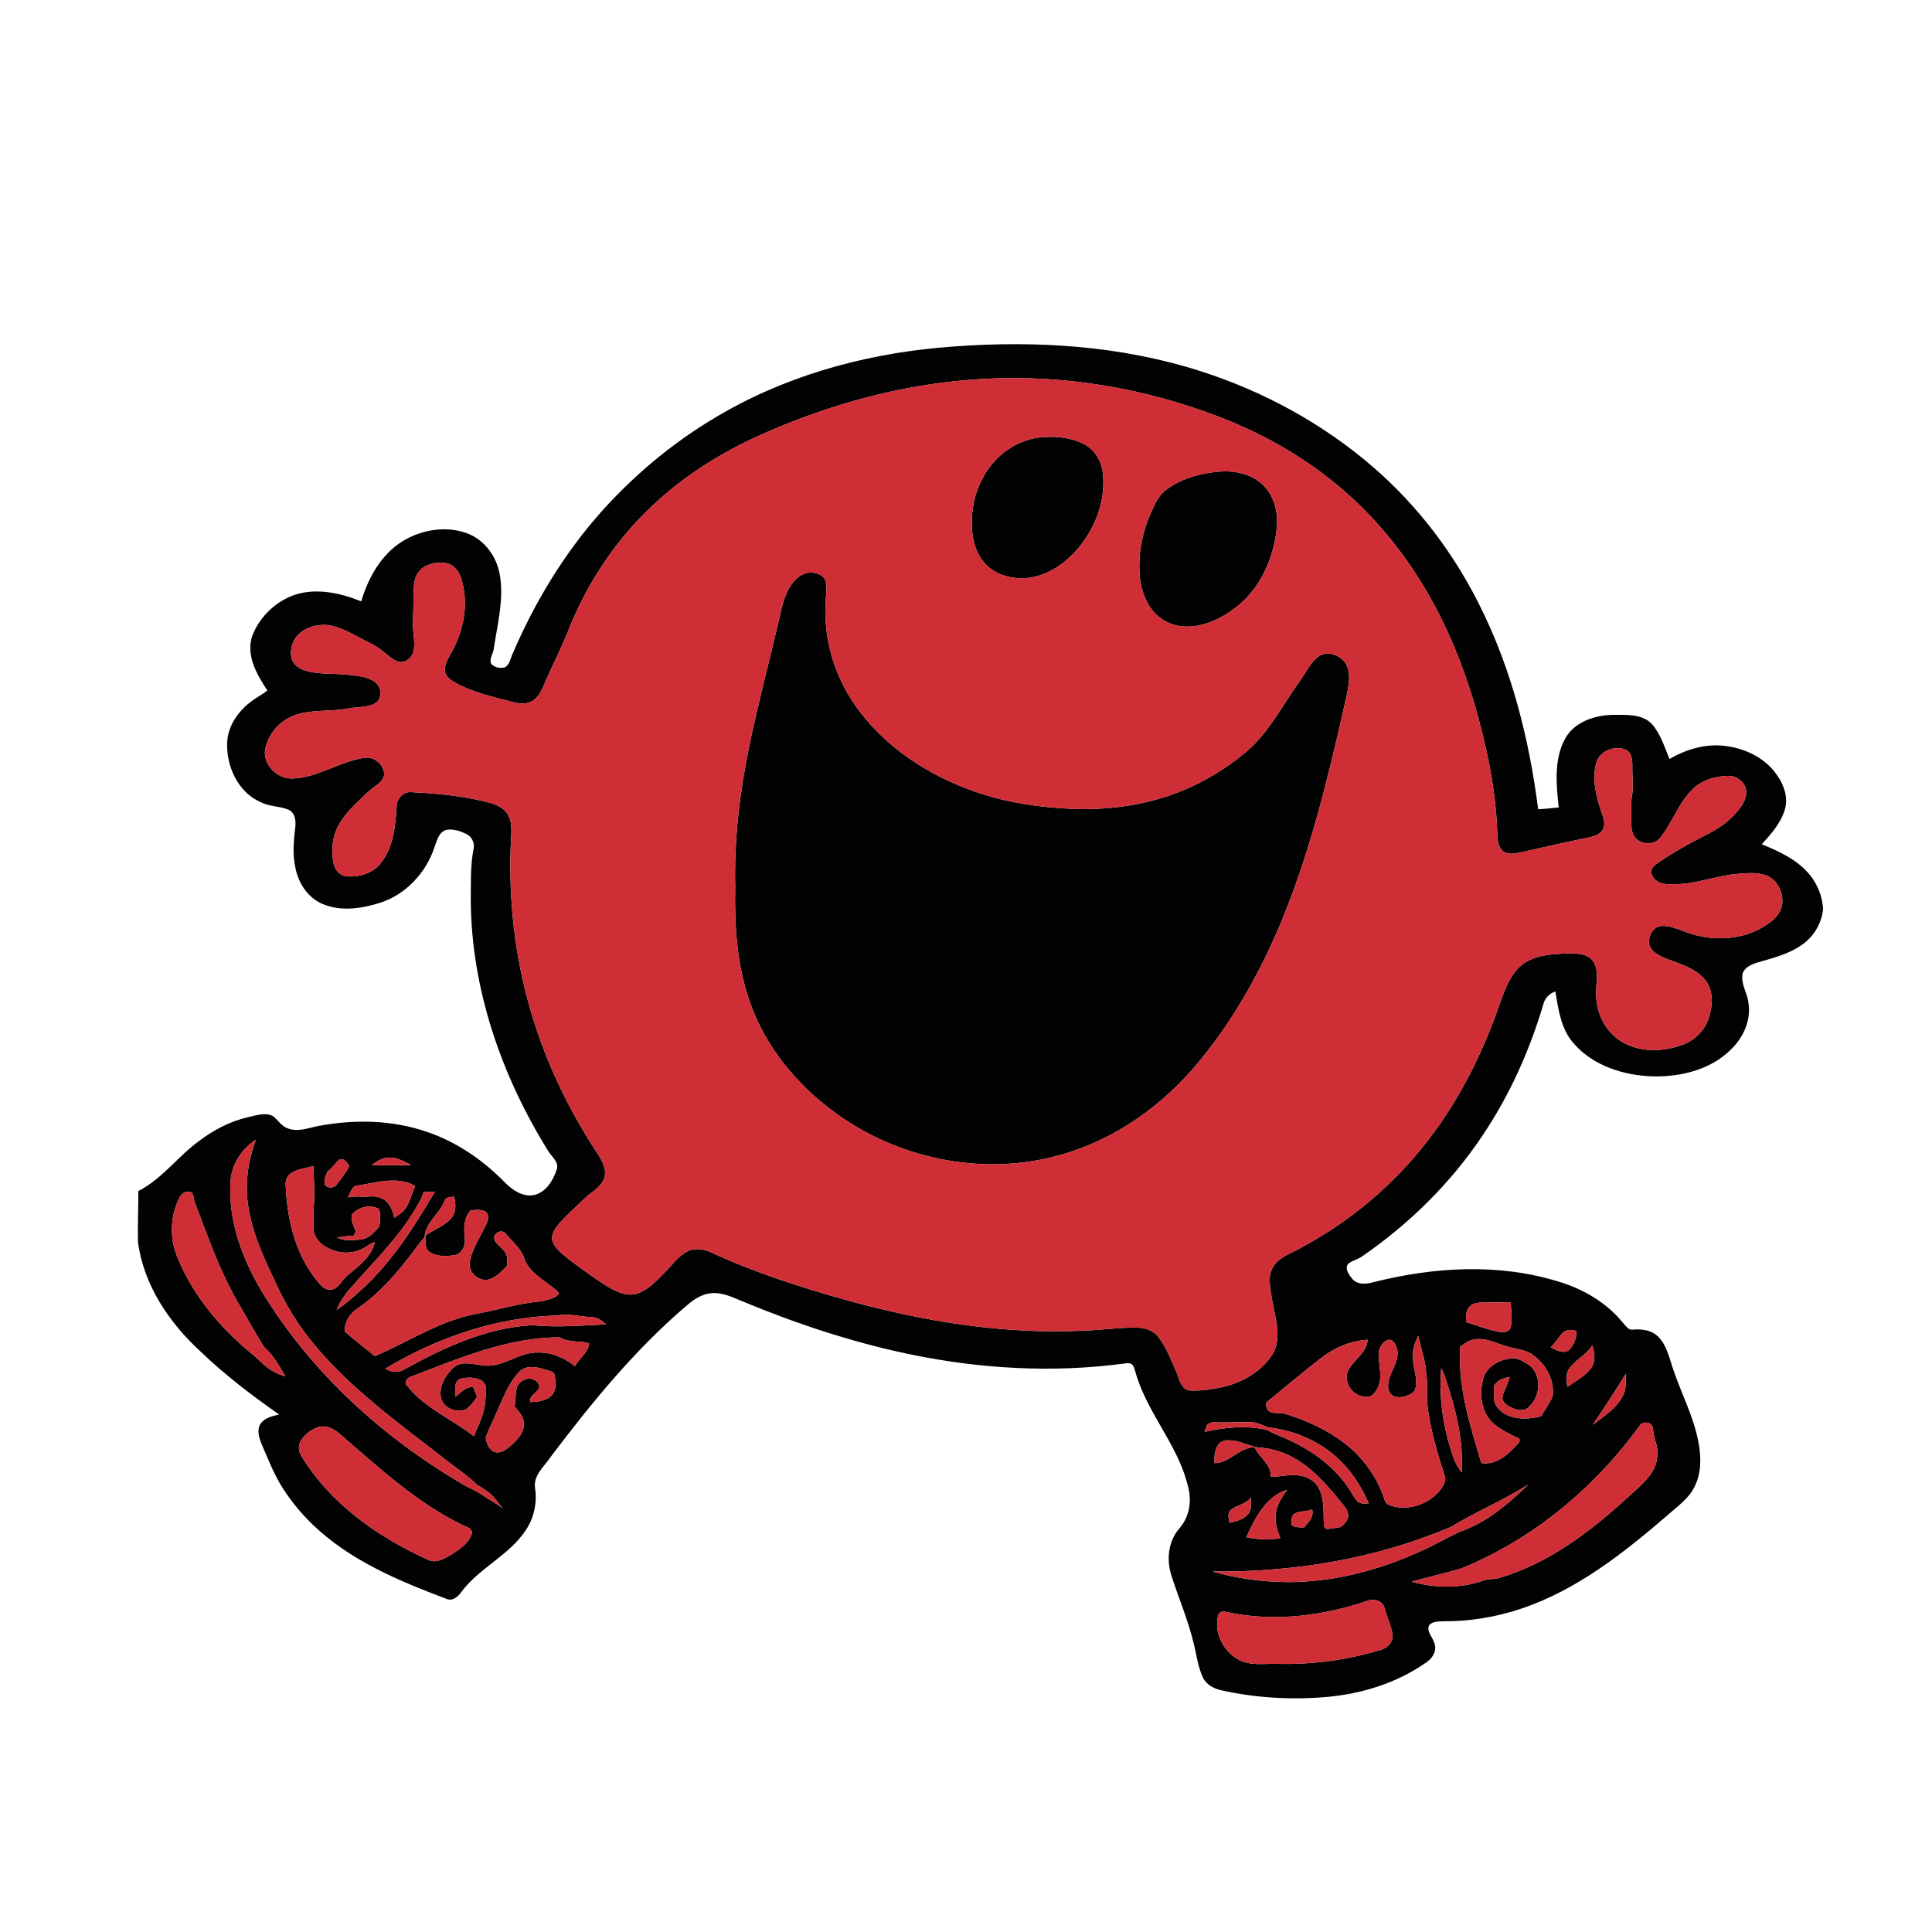 <?xml version="1.0" encoding="UTF-8" ?>
<!DOCTYPE svg PUBLIC "-//W3C//DTD SVG 1.1//EN" "http://www.w3.org/Graphics/SVG/1.1/DTD/svg11.dtd">
<svg width="1067pt" height="1067pt" viewBox="0 0 1067 1067" version="1.1" xmlns="http://www.w3.org/2000/svg">
<g id="#030202ff">
<path fill="#030202" opacity="1.00" d=" M 526.93 191.35 C 572.34 187.99 618.73 190.90 662.33 204.76 C 697.58 215.95 730.78 233.99 758.73 258.29 C 782.93 279.32 802.71 305.31 817.00 333.98 C 834.73 369.21 844.52 407.94 849.49 446.92 C 853.29 446.78 857.06 446.27 860.85 445.93 C 859.52 433.43 858.11 419.80 864.20 408.26 C 869.29 398.66 880.71 394.95 890.96 394.79 C 898.14 394.84 906.71 394.16 912.20 399.74 C 917.08 405.24 919.20 412.49 922.03 419.15 C 931.05 413.92 941.55 410.73 952.05 411.88 C 963.53 413.11 975.15 418.53 981.62 428.41 C 985.27 433.67 987.59 440.34 985.83 446.72 C 983.71 454.40 978.22 460.50 973.00 466.27 C 982.98 470.35 993.35 475.14 1000.11 483.90 C 1004.08 489.09 1006.47 495.49 1006.86 502.02 C 1006.10 509.74 1001.85 517.04 995.53 521.55 C 988.14 526.92 979.12 529.10 970.50 531.61 C 967.18 532.67 963.15 534.29 962.34 538.11 C 961.41 543.68 965.14 548.56 965.64 553.99 C 967.16 563.61 962.69 573.23 955.80 579.78 C 944.65 590.80 928.33 594.75 913.05 594.46 C 896.88 594.02 879.82 588.71 868.99 576.11 C 862.07 568.26 860.65 557.48 858.99 547.55 C 855.85 548.63 853.31 551.07 852.44 554.32 C 844.88 579.97 833.85 604.68 818.91 626.90 C 801.28 653.37 778.22 676.07 752.03 694.04 C 749.76 695.60 746.95 696.15 744.75 697.81 C 742.31 700.42 745.01 704.00 746.78 706.20 C 749.76 709.86 754.94 709.18 758.97 708.01 C 791.95 699.75 827.31 697.58 860.15 707.62 C 874.06 711.68 887.22 719.27 896.39 730.64 C 897.94 732.21 899.36 734.83 901.97 734.29 C 906.82 733.95 912.22 734.56 915.79 738.23 C 920.73 743.18 921.98 750.38 924.24 756.74 C 928.80 770.14 935.55 782.86 938.09 796.90 C 939.61 805.11 939.64 814.08 935.58 821.61 C 932.29 828.07 926.08 832.13 920.87 836.89 C 896.66 857.72 870.87 878.11 840.21 888.41 C 826.32 893.08 811.66 895.50 797.00 895.39 C 794.40 895.53 791.32 895.40 789.38 897.43 C 787.52 900.86 791.12 903.96 792.03 907.14 C 793.83 911.22 791.39 915.63 787.95 917.93 C 772.18 929.13 753.17 935.18 734.02 937.07 C 714.12 938.96 693.92 937.84 674.41 933.49 C 670.35 932.56 666.26 930.44 664.40 926.53 C 661.56 920.62 660.87 913.99 659.27 907.70 C 656.20 894.78 650.90 882.56 646.88 869.94 C 644.16 861.33 645.19 851.25 651.22 844.25 C 656.48 838.38 658.23 830.01 656.45 822.41 C 651.76 800.14 635.50 782.87 628.26 761.61 C 627.36 759.15 626.97 756.50 625.76 754.18 C 624.76 752.53 622.64 752.83 621.04 753.03 C 581.49 758.35 541.10 756.01 502.09 747.85 C 470.37 741.23 439.50 730.95 409.60 718.52 C 404.30 716.31 398.82 713.66 392.92 714.19 C 387.84 714.60 383.40 717.46 379.63 720.70 C 350.93 745.06 327.00 774.37 304.37 804.29 C 300.83 809.75 294.36 814.67 295.51 821.90 C 296.67 829.74 295.03 837.97 290.68 844.63 C 281.59 858.81 265.04 865.63 254.98 878.96 C 253.11 881.76 249.89 884.63 246.30 882.92 C 220.10 873.01 193.37 861.85 172.86 842.16 C 166.49 836.05 160.83 829.21 156.09 821.77 C 151.25 814.18 148.04 805.73 144.46 797.51 C 143.04 793.97 141.64 789.56 144.01 786.11 C 146.40 782.95 150.50 782.06 154.14 781.19 C 138.91 770.53 124.07 759.23 110.66 746.32 C 93.36 730.43 79.30 709.63 76.20 685.92 C 75.98 676.54 76.43 667.15 76.42 657.77 C 89.37 651.21 97.95 638.98 109.48 630.50 C 117.65 624.21 126.99 619.27 137.08 616.96 C 141.46 616.00 146.29 614.26 150.61 616.30 C 153.46 618.42 155.30 621.88 158.81 623.12 C 164.38 625.43 170.27 622.90 175.82 621.86 C 195.87 618.07 217.07 618.47 236.44 625.33 C 252.61 630.91 266.99 640.91 278.89 653.09 C 283.04 657.30 288.81 661.22 295.01 659.97 C 301.67 658.42 305.52 651.81 307.51 645.77 C 308.73 641.76 304.82 638.97 302.94 635.97 C 277.04 594.42 260.26 546.31 259.99 497.02 C 260.12 487.63 259.68 478.12 261.55 468.87 C 262.27 465.56 260.60 461.94 257.48 460.54 C 254.05 458.94 250.13 457.58 246.32 458.36 C 241.96 459.80 241.19 464.90 239.71 468.62 C 234.97 482.25 224.18 493.84 210.36 498.44 C 200.04 501.82 188.24 503.60 177.96 499.16 C 170.04 495.75 164.90 487.88 163.22 479.62 C 161.49 472.19 162.16 464.51 163.05 457.02 C 163.56 453.33 162.97 448.56 158.99 447.02 C 154.13 445.18 148.66 445.43 143.96 443.01 C 131.40 437.55 124.93 423.17 125.45 410.03 C 125.90 400.41 132.08 392.05 139.74 386.67 C 142.33 384.82 145.16 383.32 147.67 381.35 C 141.90 372.66 135.77 362.10 139.25 351.34 C 142.99 341.37 151.23 333.09 161.10 329.12 C 173.62 324.25 187.48 327.30 199.52 332.11 C 203.32 319.14 210.41 306.41 222.09 299.04 C 232.50 292.59 245.93 290.25 257.62 294.40 C 267.34 297.84 274.15 307.05 275.96 317.04 C 278.46 330.76 274.74 344.49 272.74 358.02 C 272.52 360.94 269.95 363.79 271.32 366.69 C 273.10 368.58 276.14 369.27 278.62 368.62 C 281.54 367.30 281.84 363.67 283.09 361.08 C 295.25 332.73 311.39 305.93 331.91 282.83 C 351.69 260.66 375.05 241.64 400.99 227.14 C 439.41 205.49 483.10 194.36 526.93 191.35 M 535.50 209.77 C 497.13 212.79 459.52 223.05 424.27 238.34 C 402.39 247.66 381.70 260.06 363.94 275.95 C 342.28 295.19 325.43 319.65 314.57 346.47 C 310.77 356.39 305.90 365.83 301.62 375.53 C 299.86 379.51 298.44 384.03 294.72 386.66 C 291.43 389.11 287.02 388.77 283.27 387.74 C 272.12 384.78 260.57 382.41 250.52 376.50 C 247.85 374.99 245.20 372.32 245.67 368.99 C 246.29 364.57 249.27 361.04 251.02 357.06 C 256.78 345.25 258.76 331.17 254.38 318.58 C 253.08 314.84 250.02 311.46 245.94 310.91 C 240.84 310.30 234.99 311.45 231.48 315.48 C 228.76 318.68 228.54 323.08 228.42 327.08 C 228.33 332.74 228.28 338.40 228.08 344.06 C 227.92 349.22 229.46 354.40 228.39 359.53 C 227.62 363.23 223.71 366.67 219.80 365.38 C 216.52 364.24 214.01 361.72 211.35 359.61 C 207.43 356.24 202.54 354.40 198.09 351.89 C 192.61 349.14 187.11 345.95 180.91 345.21 C 175.54 344.75 169.82 346.11 165.65 349.64 C 161.64 353.00 159.82 358.74 161.11 363.81 C 162.22 367.55 165.93 369.66 169.49 370.60 C 177.32 372.67 185.50 371.72 193.47 372.77 C 198.19 373.38 203.32 373.78 207.25 376.77 C 210.76 379.46 211.36 385.91 207.31 388.39 C 202.67 390.93 197.17 390.27 192.14 391.28 C 183.00 393.05 173.48 391.83 164.48 394.45 C 155.71 396.87 148.47 404.38 146.55 413.29 C 144.68 422.08 153.25 430.62 161.97 429.92 C 175.71 429.28 187.49 420.68 200.91 418.55 C 206.53 417.45 212.27 422.26 212.19 427.94 C 211.31 432.57 206.33 434.34 203.30 437.35 C 197.71 442.75 191.65 447.91 187.62 454.66 C 183.48 461.45 182.63 469.94 184.46 477.59 C 185.28 481.08 188.34 483.93 192.00 484.06 C 198.82 484.40 206.23 482.12 210.46 476.46 C 217.43 467.61 218.35 455.92 219.07 445.10 C 219.20 440.95 222.66 437.18 226.97 437.48 C 240.57 438.11 254.23 439.41 267.50 442.58 C 271.81 443.66 276.50 444.90 279.50 448.43 C 282.40 451.89 282.58 456.68 282.37 460.98 C 280.58 491.70 283.45 522.74 291.48 552.47 C 299.59 582.77 313.04 611.53 330.35 637.65 C 332.91 641.60 335.47 646.63 333.45 651.36 C 331.30 656.37 325.97 658.61 322.37 662.37 C 317.38 667.39 311.76 671.84 307.43 677.50 C 305.52 679.99 303.94 683.45 305.53 686.51 C 307.59 690.58 311.47 693.27 314.93 696.07 C 321.87 701.20 328.78 706.40 336.18 710.86 C 340.95 713.65 346.71 716.26 352.27 714.29 C 358.42 712.02 362.93 706.96 367.43 702.41 C 371.44 698.43 374.71 693.40 379.98 690.95 C 384.22 688.93 389.12 690.01 393.21 691.86 C 416.94 702.83 441.92 710.82 467.05 717.89 C 509.87 729.83 554.40 737.07 598.95 734.86 C 608.31 734.53 617.62 733.18 627.00 733.17 C 631.68 733.11 636.75 734.42 639.71 738.33 C 644.28 744.25 646.90 751.37 649.89 758.16 C 651.40 761.86 652.30 767.32 657.12 767.95 C 663.17 768.23 669.26 767.30 675.17 766.05 C 686.35 763.50 697.20 757.19 703.22 747.19 C 707.96 738.14 704.29 727.85 702.64 718.49 C 701.74 712.21 699.62 705.08 703.30 699.29 C 707.08 693.71 713.96 691.88 719.47 688.56 C 746.11 674.16 769.75 654.23 788.26 630.26 C 806.25 607.11 819.43 580.50 828.81 552.79 C 831.55 545.26 834.63 537.15 841.33 532.22 C 848.46 527.19 857.60 526.92 866.00 526.53 C 871.06 526.42 877.56 526.66 880.38 531.65 C 883.52 537.71 880.87 544.63 881.59 551.07 C 882.14 561.47 888.04 571.68 897.53 576.33 C 907.50 581.38 919.59 580.75 929.81 576.75 C 936.43 574.20 941.81 568.62 943.84 561.80 C 945.90 555.11 946.42 547.03 941.78 541.27 C 936.31 534.51 927.49 532.33 919.75 529.28 C 916.02 527.68 911.54 525.51 910.71 521.10 C 910.31 516.97 912.78 511.92 917.29 511.40 C 922.20 510.93 926.74 513.29 931.27 514.82 C 945.91 520.23 963.24 519.40 976.26 510.31 C 980.48 507.61 984.20 503.30 984.37 498.07 C 984.50 492.34 981.56 486.19 976.13 483.80 C 970.83 481.47 964.87 482.23 959.28 482.64 C 947.06 483.71 935.45 488.84 923.06 488.28 C 918.78 488.66 913.53 487.34 912.17 482.72 C 911.04 480.01 913.60 477.87 915.60 476.54 C 924.05 470.78 932.97 465.72 942.13 461.16 C 948.11 458.12 953.92 454.49 958.37 449.39 C 961.43 445.94 964.71 441.83 964.38 436.94 C 963.93 431.91 958.97 428.20 954.06 428.48 C 948.05 428.73 941.84 430.39 936.94 433.97 C 927.75 441.35 924.34 453.18 917.29 462.24 C 914.05 466.79 906.84 466.82 903.19 462.80 C 900.69 459.81 900.95 455.65 900.86 452.00 C 900.98 448.08 900.54 444.13 901.19 440.25 C 902.31 434.55 901.34 428.72 901.50 422.96 C 901.49 419.77 901.24 415.60 897.91 414.06 C 891.66 411.48 883.30 414.69 881.51 421.53 C 878.93 431.30 881.98 441.50 885.21 450.76 C 886.09 453.34 886.56 456.49 884.79 458.83 C 882.84 461.28 879.60 462.02 876.70 462.69 C 864.06 465.24 851.50 468.16 838.92 470.97 C 835.99 471.58 832.54 472.02 830.01 470.05 C 827.38 467.87 827.08 464.18 826.94 461.01 C 826.51 443.83 823.76 426.79 819.88 410.07 C 815.20 389.77 808.86 369.81 800.32 350.79 C 787.27 321.57 768.66 294.63 744.74 273.26 C 722.09 252.84 694.98 237.73 666.28 227.64 C 624.58 212.60 579.72 206.19 535.50 209.77 M 127.26 653.11 C 125.93 677.48 136.08 700.78 149.29 720.70 C 176.54 762.45 214.84 796.30 257.90 821.08 C 263.83 823.54 268.99 827.45 274.47 830.74 C 275.52 831.51 276.58 832.29 277.66 833.04 C 275.64 830.79 273.95 828.28 271.98 826.00 C 269.44 823.73 266.62 821.78 263.60 820.21 C 257.93 814.52 251.08 810.22 244.85 805.18 C 220.23 786.07 194.63 767.59 174.40 743.64 C 165.08 732.71 157.54 720.37 151.68 707.27 C 145.72 694.78 139.83 682.00 137.46 668.27 C 135.01 655.26 136.64 641.73 141.36 629.42 C 133.33 634.62 127.63 643.42 127.26 653.11 M 205.30 643.41 C 212.58 643.57 219.85 643.44 227.13 643.48 C 223.33 641.56 219.44 639.18 215.03 639.30 C 211.37 639.32 208.17 641.35 205.30 643.41 M 187.52 640.35 C 185.01 642.19 183.63 645.23 180.92 646.89 C 180.02 649.25 178.58 651.83 179.46 654.42 C 181.10 656.41 184.64 656.26 186.01 654.02 C 188.46 650.81 191.11 647.64 192.85 643.98 C 191.82 642.13 189.97 639.46 187.52 640.35 M 162.04 647.15 C 159.44 648.32 157.56 651.02 157.76 653.93 C 158.44 672.45 162.72 691.68 174.42 706.50 C 176.57 709.16 179.11 712.85 183.03 712.20 C 187.19 711.52 188.65 707.04 191.62 704.64 C 197.65 699.32 205.16 694.43 206.97 686.00 C 204.10 686.82 201.95 689.08 199.17 690.13 C 193.80 692.55 187.42 692.28 182.13 689.75 C 178.00 687.94 174.04 684.53 173.22 679.89 C 172.91 674.26 173.11 668.61 173.51 663.00 C 173.78 656.67 173.26 650.35 173.08 644.04 C 169.38 644.99 165.52 645.51 162.04 647.15 M 197.57 654.73 C 194.19 654.84 193.57 658.87 192.12 661.23 C 195.38 660.74 198.68 660.68 201.96 661.01 C 205.25 660.53 208.76 660.52 211.70 662.31 C 215.43 664.37 216.90 668.68 217.78 672.59 C 219.43 671.30 221.27 670.27 222.79 668.84 C 226.24 664.92 227.21 659.62 229.26 654.96 C 219.37 649.32 207.98 653.19 197.57 654.73 M 98.26 663.23 C 93.90 673.18 93.82 684.86 98.19 694.82 C 105.87 713.59 118.76 729.83 133.86 743.21 C 137.15 746.23 140.79 748.87 143.96 752.03 C 147.71 755.81 152.39 758.81 157.61 760.05 C 154.14 754.40 151.04 748.37 145.90 744.03 C 140.43 735.10 135.18 726.01 130.04 716.88 C 120.68 700.22 114.50 682.09 107.68 664.32 C 106.71 662.33 107.40 658.90 104.76 658.23 C 101.50 657.47 99.23 660.54 98.26 663.23 M 233.92 658.36 C 232.90 662.12 230.71 665.40 228.78 668.74 C 218.50 685.65 203.92 699.24 191.20 714.21 C 189.26 717.13 187.06 720.02 186.03 723.43 C 196.85 715.59 206.58 706.29 214.94 695.87 C 224.58 684.13 232.41 671.07 240.25 658.10 C 238.13 658.12 236.02 658.18 233.92 658.36 M 245.40 663.42 C 242.60 670.57 234.81 675.30 234.48 683.44 C 231.74 686.09 229.75 689.37 227.39 692.35 C 218.82 703.64 209.33 714.52 197.54 722.57 C 193.32 725.34 189.92 730.24 190.51 735.45 C 195.83 740.15 201.53 744.41 206.99 748.95 C 222.77 742.34 237.33 732.89 253.78 727.90 C 259.91 725.93 266.33 725.14 272.57 723.61 C 281.54 721.50 290.53 719.30 299.74 718.62 C 302.82 717.36 306.99 717.34 308.77 714.13 C 302.68 707.91 293.56 704.35 289.83 696.07 C 288.37 690.00 283.18 686.15 279.45 681.51 C 277.45 678.66 272.86 680.55 272.87 683.84 C 273.73 687.63 278.07 689.07 279.47 692.56 C 280.43 694.55 280.17 696.80 280.16 698.95 C 277.29 701.86 274.44 705.14 270.44 706.50 C 264.91 708.36 258.44 702.96 259.44 697.14 C 260.66 689.35 265.51 682.84 268.69 675.81 C 269.59 673.68 270.33 670.51 267.95 669.06 C 265.39 667.82 262.38 668.10 259.69 668.67 C 256.03 672.82 256.14 678.84 256.72 684.04 C 257.22 687.86 255.33 692.36 251.21 693.16 C 246.68 694.00 241.51 694.02 237.45 691.62 C 234.19 689.57 235.20 685.43 235.19 682.23 C 239.71 679.04 245.21 677.16 249.00 673.02 C 252.01 669.76 251.86 664.97 250.76 660.96 C 248.73 661.06 246.10 661.01 245.40 663.42 M 194.51 670.65 C 193.29 673.93 195.53 677.07 196.43 680.13 C 196.16 680.71 195.63 681.87 195.36 682.45 C 192.23 682.50 189.13 683.06 186.03 683.47 C 190.20 685.48 195.03 684.99 199.48 684.54 C 203.87 683.96 206.70 680.49 209.47 677.44 C 209.97 674.23 210.27 670.95 209.33 667.80 C 204.60 664.80 198.04 666.58 194.51 670.65 M 811.20 722.18 C 809.46 724.42 809.66 727.40 809.64 730.09 C 815.53 731.94 821.31 734.26 827.39 735.43 C 829.79 735.83 833.26 736.07 834.24 733.22 C 835.37 728.63 834.50 723.83 834.33 719.18 C 829.20 719.21 824.07 719.42 818.95 719.37 C 816.16 719.30 812.97 719.78 811.20 722.18 M 212.83 755.87 C 215.88 757.85 220.16 758.41 223.29 756.31 C 245.15 744.15 268.70 733.19 294.06 731.87 C 307.62 733.22 321.19 732.04 334.75 731.42 C 332.52 729.47 330.01 727.47 326.90 727.46 C 320.47 727.16 314.02 725.24 307.64 726.52 C 274.10 727.45 241.45 738.70 212.83 755.87 M 862.62 736.56 C 860.47 738.99 858.82 741.83 856.44 744.08 C 859.34 745.45 862.81 747.72 866.03 745.95 C 869.09 743.43 870.67 739.14 870.70 735.28 C 868.09 733.90 864.59 734.26 862.62 736.56 M 227.15 760.24 C 224.67 760.80 222.74 763.90 225.23 765.76 C 234.93 777.91 249.77 783.78 261.74 793.20 C 263.05 789.77 264.64 786.45 265.94 783.02 C 267.80 778.25 268.13 773.07 268.44 768.01 C 268.72 765.51 267.34 762.89 264.97 761.94 C 261.42 760.50 257.31 760.51 253.70 761.74 C 250.44 763.81 251.65 768.20 251.37 771.44 C 254.46 769.32 257.22 765.54 261.40 766.15 C 262.07 767.90 262.77 769.65 263.51 771.40 C 261.72 773.98 259.87 776.65 257.21 778.42 C 252.06 780.30 245.39 778.07 243.67 772.52 C 242.04 766.36 245.61 760.09 249.84 755.85 C 254.31 751.11 261.42 753.48 267.04 754.11 C 277.80 755.48 286.39 746.67 297.00 746.96 C 304.53 746.71 311.77 749.91 317.58 754.54 C 319.78 750.04 324.90 747.21 325.34 741.88 C 319.98 740.24 314.04 741.70 309.09 738.59 C 280.37 738.58 253.52 750.19 227.15 760.24 M 780.41 750.93 C 780.60 756.66 783.56 762.59 781.26 768.18 C 777.55 772.06 768.12 773.91 766.73 767.03 C 765.57 759.31 773.23 753.07 771.63 745.25 C 771.03 742.98 769.71 739.95 766.99 739.91 C 763.14 740.87 761.11 745.23 761.37 748.97 C 761.64 754.63 763.53 760.60 761.07 766.06 C 759.73 768.75 757.50 772.43 753.92 771.33 C 747.19 771.24 741.83 763.67 744.32 757.36 C 747.23 751.07 754.82 747.44 755.30 739.93 C 746.03 740.45 737.19 744.17 729.88 749.82 C 719.94 757.48 710.38 765.63 700.62 773.52 C 698.19 774.83 699.28 778.61 701.36 779.70 C 704.13 780.88 707.31 779.92 710.16 780.89 C 721.77 784.62 733.13 789.66 742.79 797.21 C 753.01 805.08 760.66 816.07 764.73 828.29 C 765.27 831.18 768.56 831.65 770.93 832.26 C 780.03 833.86 789.94 829.95 795.59 822.65 C 797.00 820.53 798.95 817.96 797.90 815.30 C 793.83 802.41 789.84 789.37 788.32 775.89 C 787.74 770.37 788.65 764.78 787.73 759.29 C 787.42 751.93 784.82 744.94 783.30 737.79 C 781.12 741.80 779.81 746.33 780.41 750.93 M 806.47 743.75 C 805.00 765.80 811.87 787.14 818.11 807.98 C 826.57 809.37 833.13 803.01 838.32 797.28 C 839.35 796.32 839.91 794.41 838.01 794.10 C 832.06 790.98 825.36 788.27 821.59 782.36 C 817.61 776.16 817.26 768.13 819.20 761.18 C 821.12 754.69 827.69 751.07 834.05 750.30 C 838.09 749.40 841.62 752.16 844.89 754.10 C 851.47 759.88 850.83 770.87 844.66 776.74 C 842.56 779.28 838.79 779.11 836.01 777.97 C 833.33 776.82 830.21 775.29 829.65 772.12 C 830.35 768.02 832.92 764.53 833.70 760.44 C 830.53 761.05 826.94 762.24 825.25 765.21 C 824.93 767.47 824.99 769.76 825.09 772.05 C 825.11 775.89 828.04 779.02 831.15 780.92 C 837.25 784.20 844.58 783.85 851.12 782.20 C 853.14 778.61 855.59 775.26 857.38 771.55 C 858.93 762.53 853.81 753.48 846.61 748.35 C 842.47 745.26 837.16 745.10 832.39 743.64 C 826.97 742.10 821.73 739.25 815.95 739.55 C 812.33 739.59 809.21 741.59 806.47 743.75 M 866.74 755.76 C 864.55 758.69 865.19 762.54 865.65 765.91 C 870.31 762.59 875.79 759.95 879.02 755.04 C 881.41 751.41 880.59 746.86 879.41 742.97 C 876.27 748.28 870.21 750.77 866.74 755.76 M 286.71 757.66 C 280.38 764.36 277.42 773.35 273.59 781.56 C 271.90 785.77 269.58 789.75 268.27 794.10 C 268.75 797.14 270.06 800.70 273.15 801.94 C 276.65 802.86 279.75 800.38 282.25 798.27 C 285.81 795.14 289.61 791.10 289.28 785.99 C 289.13 782.28 286.51 779.42 284.23 776.77 C 284.64 773.30 284.71 769.79 285.40 766.36 C 287.03 761.18 294.83 759.26 297.64 764.55 C 299.04 768.97 291.77 769.75 292.91 774.39 C 296.99 774.07 301.69 773.82 304.68 770.61 C 307.42 767.67 307.05 763.25 306.28 759.62 C 306.08 757.24 303.24 757.24 301.53 756.51 C 296.75 754.99 290.68 753.61 286.71 757.66 M 795.97 755.70 C 794.51 772.69 797.28 789.92 803.06 805.93 C 804.05 808.58 805.73 810.90 807.27 813.26 C 808.26 796.44 804.44 779.78 799.15 763.92 C 798.16 761.15 797.60 758.18 795.97 755.70 M 879.69 786.87 C 885.80 782.03 893.01 777.81 896.43 770.47 C 898.41 766.90 897.61 762.68 897.82 758.79 C 892.08 768.34 885.84 777.58 879.69 786.87 M 666.74 786.76 C 666.28 788.08 665.78 789.40 665.28 790.72 C 666.79 790.51 668.31 790.25 669.78 789.80 C 679.70 788.06 690.10 787.35 699.98 789.78 C 703.67 792.08 707.89 793.27 711.77 795.20 C 725.02 801.32 737.36 810.29 745.35 822.69 C 746.83 824.89 747.92 827.40 749.85 829.27 C 751.52 830.73 753.85 830.25 755.89 830.29 C 752.35 822.01 747.53 814.21 741.21 807.77 C 730.60 796.70 715.81 790.13 700.70 788.30 C 697.42 787.58 694.52 785.36 691.07 785.46 C 684.04 785.41 677.01 785.64 669.99 785.57 C 668.76 785.46 667.76 786.23 666.74 786.76 M 905.48 787.52 C 880.50 821.85 846.58 850.12 807.11 866.20 C 798.03 868.91 788.77 870.97 779.65 873.55 C 792.42 877.09 806.39 877.42 819.00 872.97 C 821.72 871.87 824.72 872.24 827.55 871.60 C 854.27 863.85 877.02 846.85 897.36 828.40 C 902.63 823.37 908.72 818.95 912.58 812.65 C 915.56 807.90 916.19 801.85 914.44 796.55 C 913.50 793.89 913.21 791.09 912.74 788.34 C 911.96 785.12 907.07 784.79 905.48 787.52 M 175.35 788.30 C 169.45 790.53 162.19 796.97 166.27 803.78 C 182.37 830.60 209.08 849.19 237.19 861.77 C 241.52 863.35 245.82 860.47 249.49 858.46 C 253.82 855.49 258.97 852.33 260.53 847.01 C 261.19 843.97 257.55 843.41 255.61 842.33 C 230.09 829.99 209.17 810.46 187.88 792.15 C 184.54 789.13 179.91 786.68 175.35 788.30 M 672.83 797.85 C 670.80 800.79 670.51 804.58 670.79 808.05 C 679.25 807.96 684.41 799.20 692.91 799.31 C 695.41 805.01 702.24 808.64 701.77 815.56 C 707.18 815.74 712.54 813.82 717.94 814.96 C 722.40 815.55 726.65 818.19 728.60 822.34 C 731.41 828.15 730.87 834.80 731.10 841.07 C 731.00 842.36 731.34 844.20 732.94 844.40 C 735.52 844.32 738.04 843.63 740.60 843.34 C 742.36 841.63 744.51 839.76 744.54 837.10 C 744.65 834.54 742.95 832.46 741.45 830.58 C 736.03 824.08 730.66 817.45 724.18 811.96 C 716.50 805.24 706.89 800.40 696.63 799.56 C 690.57 799.30 685.28 795.55 679.20 795.46 C 676.85 795.27 674.28 795.87 672.83 797.85 M 801.33 843.27 C 759.91 860.93 714.59 868.37 669.69 867.91 C 682.79 871.67 696.42 873.57 710.05 873.75 C 736.10 874.01 761.82 867.20 785.36 856.33 C 792.43 853.25 799.05 849.25 806.03 846.00 C 820.87 841.00 832.99 830.64 844.01 819.86 C 830.34 828.66 815.21 834.83 801.33 843.27 M 688.32 848.94 C 694.49 850.34 700.86 850.47 707.12 849.57 C 705.52 845.55 704.12 841.30 704.56 836.92 C 704.75 831.57 707.75 826.92 710.89 822.80 C 698.92 826.46 693.19 838.46 688.32 848.94 M 679.81 833.83 C 677.63 835.63 678.65 838.64 679.02 841.00 C 682.69 840.17 686.73 839.24 689.28 836.24 C 691.52 833.72 690.73 830.12 690.68 827.08 C 688.11 830.88 683.16 831.12 679.81 833.83 M 714.99 835.91 C 712.86 837.36 713.39 840.13 713.35 842.34 C 715.45 843.60 717.91 843.61 720.30 843.51 C 722.70 840.65 725.74 837.75 724.68 833.64 C 721.56 834.91 718.00 834.39 714.99 835.91 M 755.19 884.12 C 730.75 892.41 704.17 895.83 678.70 890.56 C 676.77 890.15 673.68 889.28 672.89 891.85 C 670.15 901.45 675.65 912.24 684.34 916.74 C 690.71 920.04 698.13 918.72 705.02 918.88 C 724.32 919.42 743.71 916.88 762.19 911.28 C 766.28 910.28 769.88 906.50 769.00 902.05 C 767.97 897.35 765.95 892.91 764.70 888.27 C 763.66 884.14 758.89 882.58 755.19 884.12 Z" />
<path fill="#030202" opacity="1.00" d=" M 572.60 241.78 C 581.11 240.63 590.19 241.21 598.04 244.92 C 604.58 247.98 608.60 254.86 609.17 261.91 C 610.67 277.57 604.24 293.29 593.75 304.75 C 586.76 312.26 577.49 318.29 567.07 319.24 C 558.95 319.89 550.11 317.71 544.38 311.62 C 538.39 305.39 536.52 296.35 536.72 287.97 C 536.78 273.67 542.84 259.13 554.15 250.11 C 559.47 245.85 565.87 242.92 572.60 241.78 Z" />
<path fill="#030202" opacity="1.00" d=" M 670.53 260.72 C 679.20 259.63 688.71 260.65 695.74 266.31 C 703.22 272.03 706.01 282.00 705.20 291.09 C 703.66 307.73 696.42 324.45 683.12 335.01 C 675.13 341.29 665.38 346.24 655.00 346.03 C 648.23 345.99 641.52 342.98 637.11 337.83 C 632.57 332.59 630.27 325.74 629.52 318.93 C 628.28 306.33 630.82 293.52 636.11 282.07 C 638.04 277.93 640.00 273.53 643.77 270.72 C 651.42 264.79 661.04 261.95 670.53 260.72 Z" />
<path fill="#030202" opacity="1.00" d=" M 445.42 316.44 C 448.92 315.82 453.28 316.49 455.41 319.64 C 457.22 322.82 456.26 326.61 456.11 330.05 C 454.34 350.80 460.14 371.98 471.99 389.08 C 487.90 412.20 512.52 428.19 538.75 437.31 C 556.18 443.36 574.64 446.01 593.02 446.74 C 616.60 447.57 640.59 443.31 661.76 432.67 C 672.24 427.35 682.17 420.81 690.85 412.86 C 702.17 402.05 709.28 387.90 718.39 375.36 C 721.59 370.95 723.79 365.53 728.46 362.40 C 732.58 359.65 738.20 361.24 741.62 364.40 C 744.74 367.34 745.35 371.95 745.03 376.03 C 744.56 381.69 742.98 387.17 741.79 392.70 C 733.16 430.79 723.83 468.93 709.19 505.23 C 696.86 535.78 680.60 565.02 659.02 590.03 C 638.45 613.74 611.03 632.04 580.27 639.22 C 540.01 648.97 496.08 639.44 462.51 615.48 C 440.32 599.71 422.01 577.61 413.49 551.52 C 406.87 531.75 405.58 510.69 406.04 489.98 C 405.40 463.97 408.47 438.00 413.67 412.54 C 419.01 386.77 425.96 361.36 431.72 335.68 C 433.63 328.07 437.21 318.92 445.42 316.44 Z" />
</g>
<g id="#d02e37ff">
<path fill="#d02e37" opacity="1.00" d=" M 535.50 209.77 C 579.72 206.19 624.58 212.60 666.28 227.64 C 694.98 237.73 722.09 252.84 744.74 273.26 C 768.66 294.63 787.27 321.57 800.32 350.79 C 808.86 369.81 815.20 389.77 819.88 410.07 C 823.76 426.79 826.51 443.83 826.94 461.01 C 827.08 464.18 827.38 467.87 830.01 470.05 C 832.54 472.02 835.99 471.58 838.92 470.97 C 851.50 468.16 864.06 465.24 876.70 462.69 C 879.60 462.02 882.84 461.28 884.79 458.83 C 886.56 456.49 886.09 453.34 885.21 450.76 C 881.98 441.50 878.93 431.30 881.51 421.53 C 883.30 414.69 891.66 411.48 897.91 414.06 C 901.24 415.60 901.49 419.77 901.50 422.96 C 901.34 428.72 902.31 434.55 901.19 440.25 C 900.54 444.13 900.98 448.08 900.86 452.00 C 900.95 455.65 900.69 459.81 903.19 462.80 C 906.84 466.82 914.05 466.79 917.29 462.24 C 924.34 453.18 927.75 441.35 936.94 433.97 C 941.84 430.39 948.05 428.73 954.06 428.48 C 958.97 428.20 963.93 431.91 964.38 436.94 C 964.71 441.83 961.43 445.94 958.37 449.39 C 953.92 454.49 948.11 458.12 942.13 461.16 C 932.97 465.72 924.05 470.78 915.60 476.54 C 913.60 477.87 911.04 480.01 912.17 482.72 C 913.53 487.34 918.78 488.66 923.06 488.28 C 935.45 488.84 947.06 483.71 959.28 482.64 C 964.87 482.23 970.83 481.47 976.13 483.80 C 981.56 486.19 984.50 492.34 984.37 498.07 C 984.20 503.30 980.48 507.61 976.26 510.31 C 963.24 519.40 945.91 520.23 931.27 514.82 C 926.74 513.29 922.20 510.93 917.29 511.40 C 912.78 511.92 910.31 516.97 910.71 521.10 C 911.54 525.51 916.02 527.68 919.75 529.28 C 927.49 532.33 936.31 534.51 941.78 541.27 C 946.42 547.03 945.90 555.11 943.84 561.80 C 941.81 568.62 936.43 574.20 929.81 576.75 C 919.59 580.75 907.50 581.38 897.53 576.33 C 888.04 571.68 882.14 561.47 881.59 551.07 C 880.87 544.63 883.52 537.71 880.38 531.65 C 877.56 526.66 871.06 526.42 866.00 526.53 C 857.60 526.92 848.46 527.19 841.33 532.22 C 834.63 537.15 831.55 545.26 828.81 552.79 C 819.43 580.50 806.25 607.11 788.26 630.26 C 769.75 654.23 746.11 674.16 719.47 688.56 C 713.96 691.88 707.08 693.71 703.30 699.29 C 699.62 705.08 701.74 712.21 702.64 718.49 C 704.29 727.85 707.96 738.14 703.22 747.19 C 697.20 757.19 686.35 763.50 675.17 766.05 C 669.26 767.30 663.17 768.23 657.12 767.95 C 652.30 767.32 651.40 761.86 649.89 758.16 C 646.90 751.37 644.28 744.25 639.71 738.33 C 636.75 734.42 631.68 733.11 627.00 733.17 C 617.62 733.18 608.31 734.53 598.95 734.86 C 554.40 737.07 509.87 729.83 467.05 717.89 C 441.92 710.82 416.94 702.83 393.21 691.86 C 389.12 690.01 384.22 688.93 379.98 690.95 C 374.71 693.40 371.44 698.43 367.43 702.41 C 362.93 706.96 358.42 712.02 352.27 714.29 C 346.71 716.26 340.95 713.65 336.18 710.86 C 328.78 706.40 321.87 701.20 314.93 696.07 C 311.47 693.27 307.59 690.58 305.53 686.51 C 303.94 683.45 305.52 679.99 307.43 677.50 C 311.76 671.84 317.38 667.39 322.37 662.37 C 325.97 658.61 331.30 656.37 333.45 651.36 C 335.47 646.63 332.91 641.60 330.35 637.65 C 313.04 611.53 299.59 582.77 291.48 552.47 C 283.45 522.74 280.58 491.70 282.37 460.98 C 282.58 456.68 282.40 451.89 279.50 448.43 C 276.50 444.90 271.81 443.66 267.50 442.58 C 254.23 439.41 240.57 438.11 226.97 437.48 C 222.66 437.18 219.20 440.95 219.07 445.10 C 218.35 455.92 217.43 467.61 210.46 476.46 C 206.23 482.12 198.82 484.40 192.00 484.06 C 188.34 483.93 185.28 481.08 184.46 477.59 C 182.63 469.94 183.48 461.45 187.62 454.66 C 191.65 447.91 197.71 442.75 203.30 437.35 C 206.33 434.34 211.31 432.57 212.19 427.94 C 212.27 422.26 206.53 417.45 200.91 418.55 C 187.49 420.68 175.71 429.28 161.97 429.92 C 153.25 430.62 144.68 422.08 146.55 413.29 C 148.47 404.38 155.71 396.87 164.48 394.45 C 173.48 391.83 183.00 393.05 192.14 391.28 C 197.17 390.27 202.67 390.93 207.31 388.39 C 211.36 385.91 210.76 379.46 207.25 376.77 C 203.32 373.78 198.19 373.38 193.47 372.77 C 185.50 371.72 177.32 372.67 169.49 370.60 C 165.93 369.66 162.22 367.55 161.11 363.81 C 159.82 358.74 161.64 353.00 165.65 349.64 C 169.82 346.11 175.54 344.75 180.91 345.21 C 187.11 345.95 192.61 349.14 198.09 351.89 C 202.54 354.40 207.43 356.24 211.35 359.61 C 214.01 361.72 216.52 364.24 219.80 365.38 C 223.71 366.67 227.62 363.23 228.39 359.53 C 229.46 354.40 227.92 349.22 228.08 344.06 C 228.28 338.40 228.33 332.74 228.42 327.08 C 228.54 323.08 228.76 318.68 231.48 315.48 C 234.99 311.45 240.84 310.30 245.94 310.91 C 250.02 311.46 253.08 314.84 254.38 318.58 C 258.76 331.17 256.78 345.25 251.02 357.06 C 249.27 361.04 246.29 364.57 245.67 368.99 C 245.20 372.32 247.85 374.99 250.52 376.50 C 260.57 382.41 272.12 384.78 283.27 387.74 C 287.02 388.77 291.43 389.11 294.72 386.66 C 298.44 384.03 299.86 379.51 301.62 375.53 C 305.90 365.83 310.77 356.39 314.57 346.47 C 325.43 319.65 342.28 295.19 363.94 275.95 C 381.70 260.06 402.39 247.66 424.27 238.34 C 459.52 223.05 497.13 212.79 535.50 209.77 M 572.60 241.78 C 565.87 242.92 559.47 245.85 554.15 250.11 C 542.84 259.13 536.78 273.67 536.72 287.97 C 536.52 296.35 538.39 305.39 544.38 311.62 C 550.11 317.71 558.95 319.89 567.07 319.24 C 577.49 318.29 586.76 312.26 593.75 304.75 C 604.24 293.29 610.67 277.57 609.17 261.91 C 608.60 254.86 604.58 247.98 598.04 244.92 C 590.19 241.21 581.11 240.63 572.60 241.78 M 670.53 260.72 C 661.04 261.95 651.42 264.79 643.77 270.72 C 640.00 273.53 638.04 277.93 636.11 282.07 C 630.82 293.52 628.28 306.33 629.52 318.93 C 630.27 325.74 632.57 332.59 637.11 337.83 C 641.52 342.98 648.23 345.99 655.00 346.03 C 665.38 346.24 675.13 341.29 683.12 335.01 C 696.42 324.45 703.66 307.73 705.20 291.09 C 706.01 282.00 703.22 272.03 695.74 266.31 C 688.71 260.65 679.20 259.63 670.53 260.72 M 445.42 316.44 C 437.21 318.92 433.63 328.07 431.72 335.68 C 425.96 361.36 419.01 386.77 413.67 412.54 C 408.47 438.00 405.40 463.97 406.04 489.98 C 405.58 510.69 406.87 531.75 413.49 551.52 C 422.01 577.61 440.32 599.71 462.51 615.48 C 496.08 639.44 540.01 648.97 580.27 639.22 C 611.03 632.04 638.45 613.74 659.02 590.03 C 680.60 565.02 696.86 535.78 709.19 505.23 C 723.83 468.93 733.16 430.79 741.79 392.70 C 742.98 387.17 744.56 381.69 745.03 376.03 C 745.35 371.95 744.74 367.34 741.62 364.40 C 738.20 361.24 732.58 359.65 728.46 362.40 C 723.79 365.53 721.59 370.95 718.39 375.36 C 709.28 387.90 702.17 402.05 690.85 412.86 C 682.17 420.81 672.24 427.35 661.76 432.67 C 640.59 443.31 616.60 447.57 593.02 446.74 C 574.64 446.01 556.18 443.36 538.75 437.31 C 512.52 428.19 487.90 412.20 471.99 389.08 C 460.14 371.98 454.34 350.80 456.11 330.05 C 456.26 326.61 457.22 322.82 455.41 319.64 C 453.28 316.49 448.92 315.82 445.42 316.44 Z" />
<path fill="#d02e37" opacity="1.00" d=" M 127.26 653.11 C 127.63 643.42 133.33 634.62 141.36 629.42 C 136.64 641.73 135.01 655.26 137.46 668.27 C 139.83 682.00 145.72 694.78 151.68 707.27 C 157.54 720.37 165.08 732.71 174.40 743.64 C 194.63 767.59 220.23 786.07 244.85 805.18 C 251.08 810.22 257.93 814.52 263.60 820.21 C 266.62 821.78 269.44 823.73 271.98 826.00 C 273.95 828.28 275.64 830.79 277.66 833.04 C 276.58 832.29 275.52 831.51 274.47 830.74 C 268.99 827.45 263.83 823.54 257.90 821.08 C 214.84 796.30 176.54 762.45 149.29 720.70 C 136.08 700.78 125.93 677.48 127.26 653.11 Z" />
<path fill="#d02e37" opacity="1.00" d=" M 205.30 643.41 C 208.17 641.35 211.37 639.32 215.03 639.30 C 219.44 639.18 223.33 641.56 227.13 643.48 C 219.85 643.44 212.58 643.57 205.30 643.41 Z" />
<path fill="#d02e37" opacity="1.00" d=" M 187.52 640.35 C 189.97 639.46 191.82 642.13 192.85 643.98 C 191.11 647.64 188.46 650.81 186.01 654.02 C 184.64 656.26 181.10 656.41 179.46 654.42 C 178.58 651.83 180.02 649.25 180.92 646.89 C 183.63 645.23 185.01 642.19 187.52 640.35 Z" />
<path fill="#d02e37" opacity="1.00" d=" M 162.04 647.15 C 165.52 645.51 169.38 644.99 173.08 644.04 C 173.26 650.35 173.78 656.67 173.51 663.00 C 173.11 668.61 172.91 674.26 173.22 679.89 C 174.04 684.53 178.00 687.94 182.13 689.75 C 187.42 692.28 193.80 692.55 199.17 690.13 C 201.95 689.08 204.10 686.82 206.97 686.00 C 205.16 694.43 197.65 699.32 191.62 704.64 C 188.65 707.04 187.19 711.52 183.03 712.20 C 179.11 712.85 176.57 709.16 174.42 706.50 C 162.72 691.68 158.44 672.45 157.76 653.93 C 157.56 651.02 159.44 648.32 162.04 647.15 Z" />
<path fill="#d02e37" opacity="1.00" d=" M 197.57 654.73 C 207.98 653.19 219.37 649.32 229.26 654.96 C 227.21 659.62 226.24 664.92 222.79 668.84 C 221.27 670.27 219.43 671.30 217.78 672.59 C 216.90 668.68 215.43 664.37 211.70 662.31 C 208.76 660.52 205.25 660.53 201.96 661.01 C 198.68 660.68 195.38 660.74 192.12 661.23 C 193.57 658.87 194.19 654.84 197.57 654.73 Z" />
<path fill="#d02e37" opacity="1.00" d=" M 98.26 663.23 C 99.23 660.54 101.50 657.47 104.76 658.23 C 107.40 658.90 106.71 662.33 107.68 664.32 C 114.50 682.09 120.68 700.22 130.04 716.88 C 135.18 726.01 140.43 735.10 145.90 744.03 C 151.04 748.37 154.14 754.40 157.61 760.05 C 152.39 758.81 147.71 755.81 143.96 752.03 C 140.79 748.87 137.15 746.23 133.86 743.21 C 118.76 729.83 105.87 713.59 98.19 694.82 C 93.82 684.86 93.90 673.18 98.26 663.23 Z" />
<path fill="#d02e37" opacity="1.00" d=" M 233.92 658.36 C 236.02 658.18 238.13 658.12 240.25 658.10 C 232.41 671.07 224.58 684.13 214.94 695.87 C 206.58 706.29 196.85 715.59 186.03 723.43 C 187.06 720.02 189.26 717.13 191.20 714.21 C 203.92 699.24 218.50 685.65 228.78 668.74 C 230.71 665.40 232.90 662.12 233.92 658.36 Z" />
<path fill="#d02e37" opacity="1.00" d=" M 245.40 663.42 C 246.10 661.01 248.73 661.06 250.76 660.96 C 251.86 664.97 252.01 669.76 249.00 673.02 C 245.21 677.16 239.71 679.04 235.19 682.23 C 235.20 685.43 234.19 689.57 237.45 691.62 C 241.51 694.02 246.68 694.00 251.21 693.16 C 255.33 692.36 257.22 687.86 256.72 684.04 C 256.14 678.84 256.03 672.82 259.69 668.67 C 262.38 668.10 265.39 667.82 267.95 669.06 C 270.33 670.51 269.59 673.68 268.69 675.81 C 265.51 682.84 260.66 689.35 259.44 697.14 C 258.44 702.96 264.91 708.36 270.44 706.50 C 274.44 705.14 277.29 701.86 280.16 698.95 C 280.17 696.80 280.43 694.55 279.47 692.56 C 278.07 689.07 273.73 687.63 272.87 683.84 C 272.86 680.55 277.45 678.66 279.45 681.51 C 283.18 686.15 288.37 690.00 289.83 696.07 C 293.56 704.35 302.68 707.91 308.77 714.13 C 306.99 717.34 302.82 717.36 299.74 718.62 C 290.53 719.30 281.54 721.50 272.57 723.61 C 266.33 725.14 259.91 725.93 253.78 727.90 C 237.33 732.89 222.77 742.34 206.99 748.95 C 201.53 744.41 195.83 740.15 190.51 735.45 C 189.92 730.24 193.32 725.34 197.54 722.57 C 209.33 714.52 218.82 703.64 227.39 692.35 C 229.75 689.37 231.74 686.09 234.48 683.44 C 234.81 675.30 242.60 670.57 245.40 663.42 Z" />
<path fill="#d02e37" opacity="1.00" d=" M 194.51 670.65 C 198.04 666.58 204.60 664.80 209.33 667.80 C 210.27 670.95 209.97 674.23 209.47 677.44 C 206.70 680.49 203.87 683.96 199.48 684.54 C 195.03 684.99 190.20 685.48 186.03 683.47 C 189.13 683.06 192.23 682.50 195.36 682.45 C 195.63 681.87 196.16 680.71 196.43 680.13 C 195.53 677.07 193.29 673.93 194.51 670.65 Z" />
<path fill="#d02e37" opacity="1.00" d=" M 811.20 722.18 C 812.97 719.78 816.16 719.30 818.95 719.37 C 824.07 719.42 829.20 719.21 834.33 719.18 C 834.50 723.83 835.37 728.63 834.24 733.22 C 833.26 736.07 829.79 735.83 827.39 735.43 C 821.31 734.26 815.53 731.94 809.64 730.09 C 809.66 727.40 809.46 724.42 811.20 722.18 Z" />
<path fill="#d02e37" opacity="1.00" d=" M 212.83 755.87 C 241.45 738.70 274.10 727.45 307.64 726.52 C 314.02 725.24 320.47 727.16 326.90 727.46 C 330.01 727.47 332.52 729.47 334.75 731.42 C 321.19 732.04 307.62 733.22 294.06 731.87 C 268.70 733.19 245.15 744.15 223.29 756.31 C 220.16 758.41 215.88 757.85 212.83 755.87 Z" />
<path fill="#d02e37" opacity="1.00" d=" M 862.62 736.56 C 864.59 734.26 868.09 733.90 870.70 735.28 C 870.67 739.14 869.09 743.43 866.03 745.95 C 862.81 747.72 859.34 745.45 856.44 744.08 C 858.82 741.83 860.47 738.99 862.62 736.56 Z" />
<path fill="#d02e37" opacity="1.00" d=" M 227.15 760.24 C 253.52 750.19 280.37 738.58 309.09 738.59 C 314.04 741.70 319.98 740.24 325.34 741.88 C 324.90 747.21 319.78 750.04 317.58 754.54 C 311.77 749.91 304.53 746.71 297.00 746.96 C 286.39 746.67 277.80 755.48 267.04 754.11 C 261.42 753.48 254.31 751.11 249.84 755.85 C 245.61 760.09 242.04 766.36 243.67 772.52 C 245.39 778.07 252.06 780.30 257.21 778.42 C 259.87 776.65 261.72 773.98 263.51 771.40 C 262.77 769.65 262.07 767.90 261.40 766.15 C 257.22 765.54 254.46 769.32 251.37 771.44 C 251.65 768.20 250.44 763.81 253.70 761.74 C 257.31 760.51 261.42 760.50 264.97 761.94 C 267.34 762.89 268.72 765.51 268.44 768.01 C 268.13 773.07 267.80 778.25 265.94 783.02 C 264.64 786.45 263.05 789.77 261.74 793.20 C 249.77 783.78 234.93 777.91 225.23 765.76 C 222.74 763.90 224.67 760.80 227.15 760.24 Z" />
<path fill="#d02e37" opacity="1.00" d=" M 780.41 750.93 C 779.81 746.33 781.12 741.80 783.30 737.79 C 784.82 744.94 787.42 751.93 787.73 759.29 C 788.65 764.78 787.74 770.37 788.32 775.89 C 789.84 789.37 793.83 802.41 797.90 815.30 C 798.95 817.96 797.00 820.53 795.59 822.65 C 789.94 829.95 780.03 833.86 770.93 832.26 C 768.56 831.65 765.27 831.18 764.73 828.29 C 760.66 816.07 753.01 805.08 742.79 797.21 C 733.13 789.66 721.77 784.62 710.16 780.89 C 707.31 779.92 704.13 780.88 701.36 779.70 C 699.28 778.61 698.19 774.83 700.62 773.52 C 710.38 765.63 719.94 757.48 729.88 749.82 C 737.19 744.17 746.03 740.45 755.30 739.93 C 754.82 747.44 747.23 751.07 744.32 757.36 C 741.83 763.67 747.19 771.24 753.92 771.33 C 757.50 772.43 759.73 768.75 761.07 766.06 C 763.53 760.60 761.64 754.63 761.37 748.97 C 761.11 745.23 763.14 740.87 766.99 739.91 C 769.71 739.95 771.03 742.98 771.63 745.25 C 773.23 753.07 765.57 759.31 766.73 767.03 C 768.12 773.91 777.55 772.06 781.26 768.18 C 783.56 762.59 780.60 756.66 780.41 750.93 Z" />
<path fill="#d02e37" opacity="1.00" d=" M 806.47 743.75 C 809.21 741.59 812.33 739.59 815.95 739.55 C 821.73 739.25 826.97 742.10 832.39 743.64 C 837.16 745.10 842.47 745.26 846.61 748.35 C 853.81 753.48 858.93 762.53 857.38 771.55 C 855.59 775.26 853.14 778.61 851.12 782.20 C 844.58 783.85 837.25 784.20 831.15 780.92 C 828.04 779.02 825.11 775.89 825.09 772.05 C 824.99 769.76 824.93 767.47 825.25 765.21 C 826.94 762.24 830.53 761.05 833.70 760.44 C 832.92 764.53 830.35 768.02 829.65 772.12 C 830.21 775.29 833.33 776.82 836.01 777.97 C 838.79 779.11 842.56 779.28 844.66 776.74 C 850.83 770.87 851.47 759.88 844.89 754.10 C 841.62 752.16 838.09 749.40 834.05 750.30 C 827.69 751.07 821.12 754.69 819.20 761.18 C 817.26 768.13 817.61 776.16 821.59 782.36 C 825.36 788.27 832.06 790.98 838.01 794.10 C 839.91 794.41 839.35 796.32 838.32 797.28 C 833.13 803.01 826.57 809.37 818.11 807.98 C 811.87 787.14 805.00 765.80 806.47 743.75 Z" />
<path fill="#d02e37" opacity="1.00" d=" M 866.74 755.76 C 870.21 750.77 876.27 748.28 879.41 742.97 C 880.59 746.86 881.41 751.41 879.02 755.04 C 875.79 759.95 870.31 762.59 865.65 765.91 C 865.19 762.54 864.55 758.69 866.74 755.76 Z" />
<path fill="#d02e37" opacity="1.00" d=" M 286.71 757.66 C 290.68 753.61 296.75 754.99 301.53 756.51 C 303.24 757.24 306.08 757.24 306.28 759.62 C 307.05 763.25 307.42 767.67 304.68 770.61 C 301.69 773.82 296.99 774.07 292.91 774.39 C 291.77 769.75 299.04 768.97 297.64 764.55 C 294.83 759.26 287.03 761.18 285.40 766.36 C 284.71 769.79 284.64 773.30 284.23 776.77 C 286.51 779.42 289.13 782.28 289.28 785.99 C 289.61 791.10 285.81 795.14 282.25 798.27 C 279.75 800.38 276.65 802.86 273.15 801.94 C 270.06 800.70 268.75 797.14 268.27 794.10 C 269.58 789.75 271.90 785.77 273.59 781.56 C 277.42 773.35 280.38 764.36 286.71 757.66 Z" />
<path fill="#d02e37" opacity="1.00" d=" M 795.97 755.70 C 797.60 758.18 798.16 761.15 799.15 763.92 C 804.44 779.78 808.26 796.44 807.27 813.26 C 805.73 810.90 804.05 808.58 803.06 805.93 C 797.28 789.92 794.51 772.69 795.97 755.70 Z" />
<path fill="#d02e37" opacity="1.00" d=" M 879.69 786.87 C 885.84 777.58 892.08 768.34 897.82 758.79 C 897.61 762.68 898.41 766.90 896.43 770.47 C 893.01 777.81 885.80 782.03 879.69 786.87 Z" />
<path fill="#d02e37" opacity="1.00" d=" M 666.74 786.76 C 667.76 786.23 668.76 785.46 669.99 785.57 C 677.01 785.64 684.04 785.41 691.07 785.46 C 694.52 785.36 697.42 787.58 700.70 788.30 C 715.81 790.13 730.60 796.70 741.21 807.77 C 747.53 814.21 752.35 822.01 755.89 830.29 C 753.85 830.25 751.52 830.73 749.85 829.27 C 747.92 827.40 746.83 824.89 745.35 822.69 C 737.36 810.29 725.02 801.32 711.77 795.20 C 707.89 793.27 703.67 792.08 699.98 789.78 C 690.10 787.35 679.70 788.06 669.78 789.80 C 668.31 790.25 666.79 790.51 665.28 790.72 C 665.78 789.40 666.28 788.08 666.74 786.76 Z" />
<path fill="#d02e37" opacity="1.00" d=" M 905.48 787.52 C 907.07 784.79 911.96 785.12 912.74 788.34 C 913.21 791.09 913.50 793.89 914.44 796.55 C 916.19 801.85 915.56 807.90 912.58 812.65 C 908.72 818.95 902.63 823.37 897.36 828.40 C 877.02 846.85 854.27 863.85 827.55 871.60 C 824.72 872.24 821.72 871.87 819.00 872.97 C 806.39 877.42 792.42 877.09 779.65 873.55 C 788.77 870.97 798.03 868.91 807.11 866.20 C 846.58 850.12 880.50 821.85 905.48 787.52 Z" />
<path fill="#d02e37" opacity="1.00" d=" M 175.35 788.30 C 179.91 786.68 184.54 789.13 187.88 792.15 C 209.17 810.46 230.09 829.99 255.61 842.33 C 257.55 843.41 261.19 843.97 260.53 847.01 C 258.97 852.33 253.82 855.49 249.49 858.46 C 245.82 860.47 241.52 863.35 237.19 861.77 C 209.08 849.19 182.37 830.60 166.27 803.78 C 162.19 796.97 169.45 790.53 175.35 788.30 Z" />
<path fill="#d02e37" opacity="1.00" d=" M 672.83 797.85 C 674.28 795.87 676.85 795.27 679.20 795.46 C 685.28 795.55 690.57 799.30 696.63 799.56 C 706.89 800.40 716.50 805.24 724.18 811.96 C 730.66 817.45 736.03 824.08 741.45 830.58 C 742.95 832.46 744.65 834.54 744.54 837.10 C 744.51 839.76 742.36 841.63 740.60 843.34 C 738.04 843.63 735.52 844.32 732.94 844.40 C 731.34 844.20 731.00 842.36 731.10 841.07 C 730.87 834.80 731.41 828.15 728.60 822.34 C 726.65 818.19 722.40 815.55 717.94 814.96 C 712.54 813.82 707.18 815.74 701.77 815.56 C 702.24 808.64 695.41 805.01 692.91 799.31 C 684.41 799.20 679.25 807.96 670.79 808.05 C 670.51 804.58 670.80 800.79 672.83 797.85 Z" />
<path fill="#d02e37" opacity="1.00" d=" M 801.33 843.27 C 815.21 834.83 830.34 828.66 844.01 819.86 C 832.99 830.64 820.87 841.00 806.03 846.00 C 799.05 849.25 792.43 853.25 785.36 856.33 C 761.82 867.20 736.10 874.01 710.05 873.75 C 696.42 873.57 682.79 871.67 669.69 867.91 C 714.59 868.37 759.91 860.93 801.33 843.27 Z" />
<path fill="#d02e37" opacity="1.00" d=" M 688.32 848.94 C 693.19 838.46 698.92 826.46 710.89 822.80 C 707.75 826.92 704.75 831.57 704.56 836.92 C 704.12 841.30 705.52 845.55 707.12 849.57 C 700.86 850.47 694.49 850.34 688.32 848.94 Z" />
<path fill="#d02e37" opacity="1.00" d=" M 679.81 833.83 C 683.16 831.12 688.11 830.88 690.68 827.08 C 690.73 830.12 691.52 833.72 689.28 836.24 C 686.73 839.24 682.69 840.17 679.02 841.00 C 678.65 838.64 677.63 835.63 679.81 833.83 Z" />
<path fill="#d02e37" opacity="1.00" d=" M 714.99 835.91 C 718.00 834.39 721.56 834.91 724.68 833.64 C 725.74 837.75 722.70 840.65 720.30 843.51 C 717.91 843.61 715.45 843.60 713.35 842.34 C 713.39 840.13 712.86 837.36 714.99 835.91 Z" />
<path fill="#d02e37" opacity="1.00" d=" M 755.19 884.12 C 758.89 882.58 763.66 884.14 764.70 888.27 C 765.95 892.91 767.97 897.35 769.00 902.05 C 769.88 906.50 766.28 910.28 762.19 911.28 C 743.71 916.88 724.32 919.42 705.02 918.88 C 698.13 918.72 690.71 920.04 684.34 916.74 C 675.65 912.24 670.15 901.45 672.89 891.85 C 673.68 889.28 676.77 890.15 678.70 890.56 C 704.17 895.83 730.75 892.41 755.19 884.12 Z" />
</g>
</svg>
